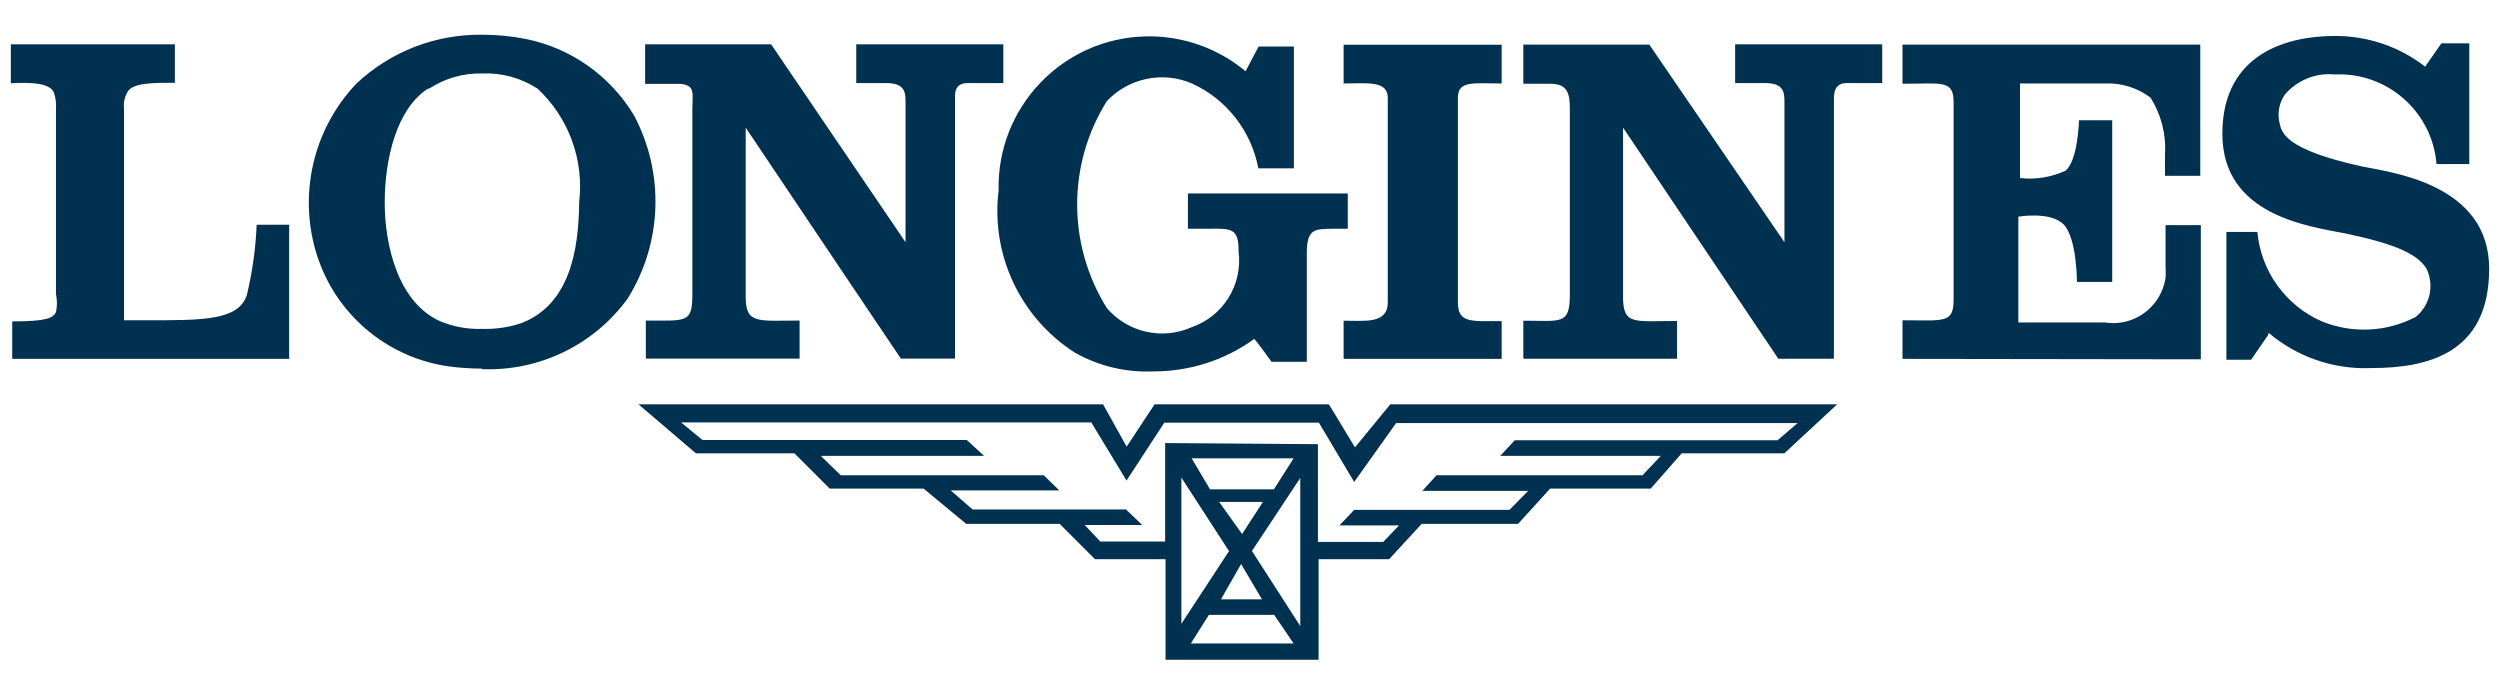 <svg viewBox="0 0 1800 500" version="1.1" xmlns="http://www.w3.org/2000/svg">
  <defs>
    <style>
      .cls-1 {
        fill: #003150;
      }
    </style>
  </defs>
  
  <g>
    <g id="Layer_1">
      <path d="M839.2,475v-72.4h-50.8l-25.4-25.4h-67.3l-30.7-25.4h-67.6l-25.4-25.4h-70.9l-41.4-35.3h334.5l17,30.5,20.1-30.5h125.5l18.8,31,25.4-31h321.8l-38.1,35.3h-73.9l-22.3,25.4h-72.4l-23.1,25.4h-69.4l-23.4,25.4h-50.8v72.4h-110.2,0ZM857.5,463.3h73.9l-14-20.6h-47l-13,20.6h0ZM901.4,396.7l34.8,54.1v-106.7l-34.8,52.6ZM850.6,449.1l34.3-52.3-34.3-52.9v105.2h0ZM879.1,431.5h29.5l-15-25.4-14.5,25.4ZM948.9,319.8v70.4h47l11.4-11.9h-42.9l10.6-11.2h111.8l13.5-13.7h-76.2l10.2-11.2h148.3l13.2-14h-115.6l10.4-11.2h189.2l14.5-12.4h-289.1l-30.2,42.4-25.4-42.7h-111.3l-27.2,41.7-25.4-41.9h-295.4l15.5,12.7h190.3l12.4,11.4h-117.6l14.5,14h146.1l11.2,10.9h-78.2l15.7,13.7h110.5l11.7,11.2h-41.4l11.2,11.9h46.7v-70.9l110,.8h0ZM877.8,361.4l16.5,23.1,15-23.1h-31.5ZM871.2,352.3h46l14.2-22.3h-73.4l13.2,22.3ZM1633.2,241l-12.4,18h-17.8v-92h22.3c2.6,28.4,20.5,53.2,46.7,64.5,21.8,8.8,46.4,7.6,67.3-3.3,10.3-8.3,13.5-22.6,7.9-34.6-6.3-10.4-21.8-17.8-57.9-25.4-26.9-5.3-89.2-12.9-89.2-71.9s48.8-70.4,80.5-70.4c23.7-.2,46.8,7.5,65.5,22.1l11.7-16.8h20.1v86.9h-23.6c-3.1-37.8-35.6-66.3-73.4-64.5-13.6-1.3-26.9,4.1-35.8,14.5-4.2,6-5.5,13.5-3.8,20.6,1.5,6.6,3.6,19.1,60.2,31.3,19.6,4.1,90.7,12.2,90.7,73.4s-44.2,71.6-85.1,71.6c-26.9,1.1-53.2-8-73.7-25.4,0,0-.3,1.3-.3,1.3ZM773.6,253.7c-39.1-25.2-60.3-70.5-54.6-116.6-1.4-59.9,46.1-109.6,106-110.9,5.2-.1,10.4.1,15.6.8,20.7,2.5,40.2,11,56.2,24.3l9.4-17.8h25.4v87.7h-25.6c-5.1-27-23-49.9-48-61.2-21-8.9-45.3-3.8-61,12.7-28.6,45.6-28.6,103.5,0,149.2,15.1,17.5,39.8,23.1,61,13.7,22.7-7.9,36.8-30.5,33.8-54.4,0-16.8-4.6-16.8-22.3-16.5h-14.2v-25.4h115.1v25.4h-9.4c-14.5,0-19.8,0-20.1,16.5v79.3h-25.4c-4-5.3-7.9-11.2-12.4-16.5-21.1,15.3-46.6,23.5-72.6,23.4-19.8.9-39.4-3.8-56.6-13.5h0ZM347.1,265.4c-8.5,0-17-.6-25.4-1.8-43.5-6.7-79.5-37.2-93.2-79-14.2-43.5-3.4-91.3,28.2-124.5,24.5-23,56.9-35.5,90.4-35.1,10.5,0,20.9,1,31.2,3,32.7,6.5,61.1,26.6,78.2,55.1,22.1,41.6,20.4,91.9-4.6,131.9-24.3,33.4-63.7,52.4-104.9,50.8v-.5h0ZM308,63.9c-22.6,14.7-31,50.8-31,82s9.9,72.4,40.4,85.6c9.4,3.8,19.4,5.6,29.5,5.3,9.8.3,19.6-1.1,28.9-4.3,34.3-13.5,40.9-52.1,41.2-86.9,3.6-30.5-7.5-60.9-30-81.8-11.8-7.7-25.8-11.5-39.9-10.9-13.5-.3-26.8,3.5-38.1,10.9,0,0-1,0-1,0ZM1369.8,258.3v-27.7c30,0,36.8,2.5,36.8-15V73.8c0-16.5-8.1-13.5-36.8-13.5v-28.2h214.4v94.5h-25.4v-15.7c.9-14.3-2.8-28.5-10.4-40.6-9.4-7.1-21-10.7-32.8-10.2h-61.2v68.1c11.2,1.3,22.6-.6,32.8-5.3,8.9-7.1,9.7-36.3,9.7-36.3h23.9v116.4h-25.4s0-31.2-9.4-41.2c-9.4-9.9-32.8-5.8-32.8-5.8v76.2h62.5c15.3,2.4,30.4-4.8,38.4-18,2.6-4.3,4.3-9.1,5.1-14,.2-2.9.2-5.8,0-8.6v-29.5h25.4v96.6l-214.6-.3h0ZM1280.4,258.3l-111.8-166.4v121.9c0,20.6,8.1,17.3,38.9,17.3v27.2h-110.7v-27.4c27.4,0,33.5,3.3,33.5-19V78.6c0-11.2-1.5-18.3-14.2-18.3h-19.3v-28.2h90.7l97.3,142.3v-100.1c0-7.6,0-14.7-14.7-14.5h-20.8v-27.9h105.9v27.9h-25.4c-9.7,0-9.4,8.1-9.4,13.5v185h-39.9,0ZM967.4,258.3v-27.4c15.2,0,31.8,2.5,31.8-13.2V70.5c0-12.7-14.7-10.4-31.8-10.4v-27.9h113.8v27.9c-20.1,0-31.5-2.3-31.5,10.2v147.4c0,15.2,9.6,13.5,31.5,13.5v27.2h-113.8ZM8.8,258.3v-26.9c25.4,0,29.2-2.5,31.5-6.6.9-4.3.9-8.7,0-13V78.4c.3-4-.2-7.9-1.5-11.7-3.3-8.9-25.4-6.8-31-6.8v-28h118.1v27.7c-16,0-29.5,0-33.8,6.1-2.3,3.7-3.3,8.1-2.8,12.4v152.5h17.8c39.4,0,64.5,0,70.6-18,4-16.7,6.4-33.7,7.1-50.8h23.4v96.6H8.8h0ZM648.7,258.3s-74.4-110.5-111.8-166.4v121.9c0,19.8,8.9,17,38.8,17v27.4h-110.7v-27.4c29.5,0,33.5,2,33.5-19V78.4c0-11.2,2.3-17-8.6-18h-25.4v-28.5h90.7l96.8,142.5v-100.1c0-7.6,0-14.7-14.7-14.5h-20.8v-27.9h105.9v27.9h-25.4c-10.4,0-9.4,7.9-9.4,13.2v185.2h-38.9Z" class="cls-1"></path>
    </g>
  </g>
</svg>